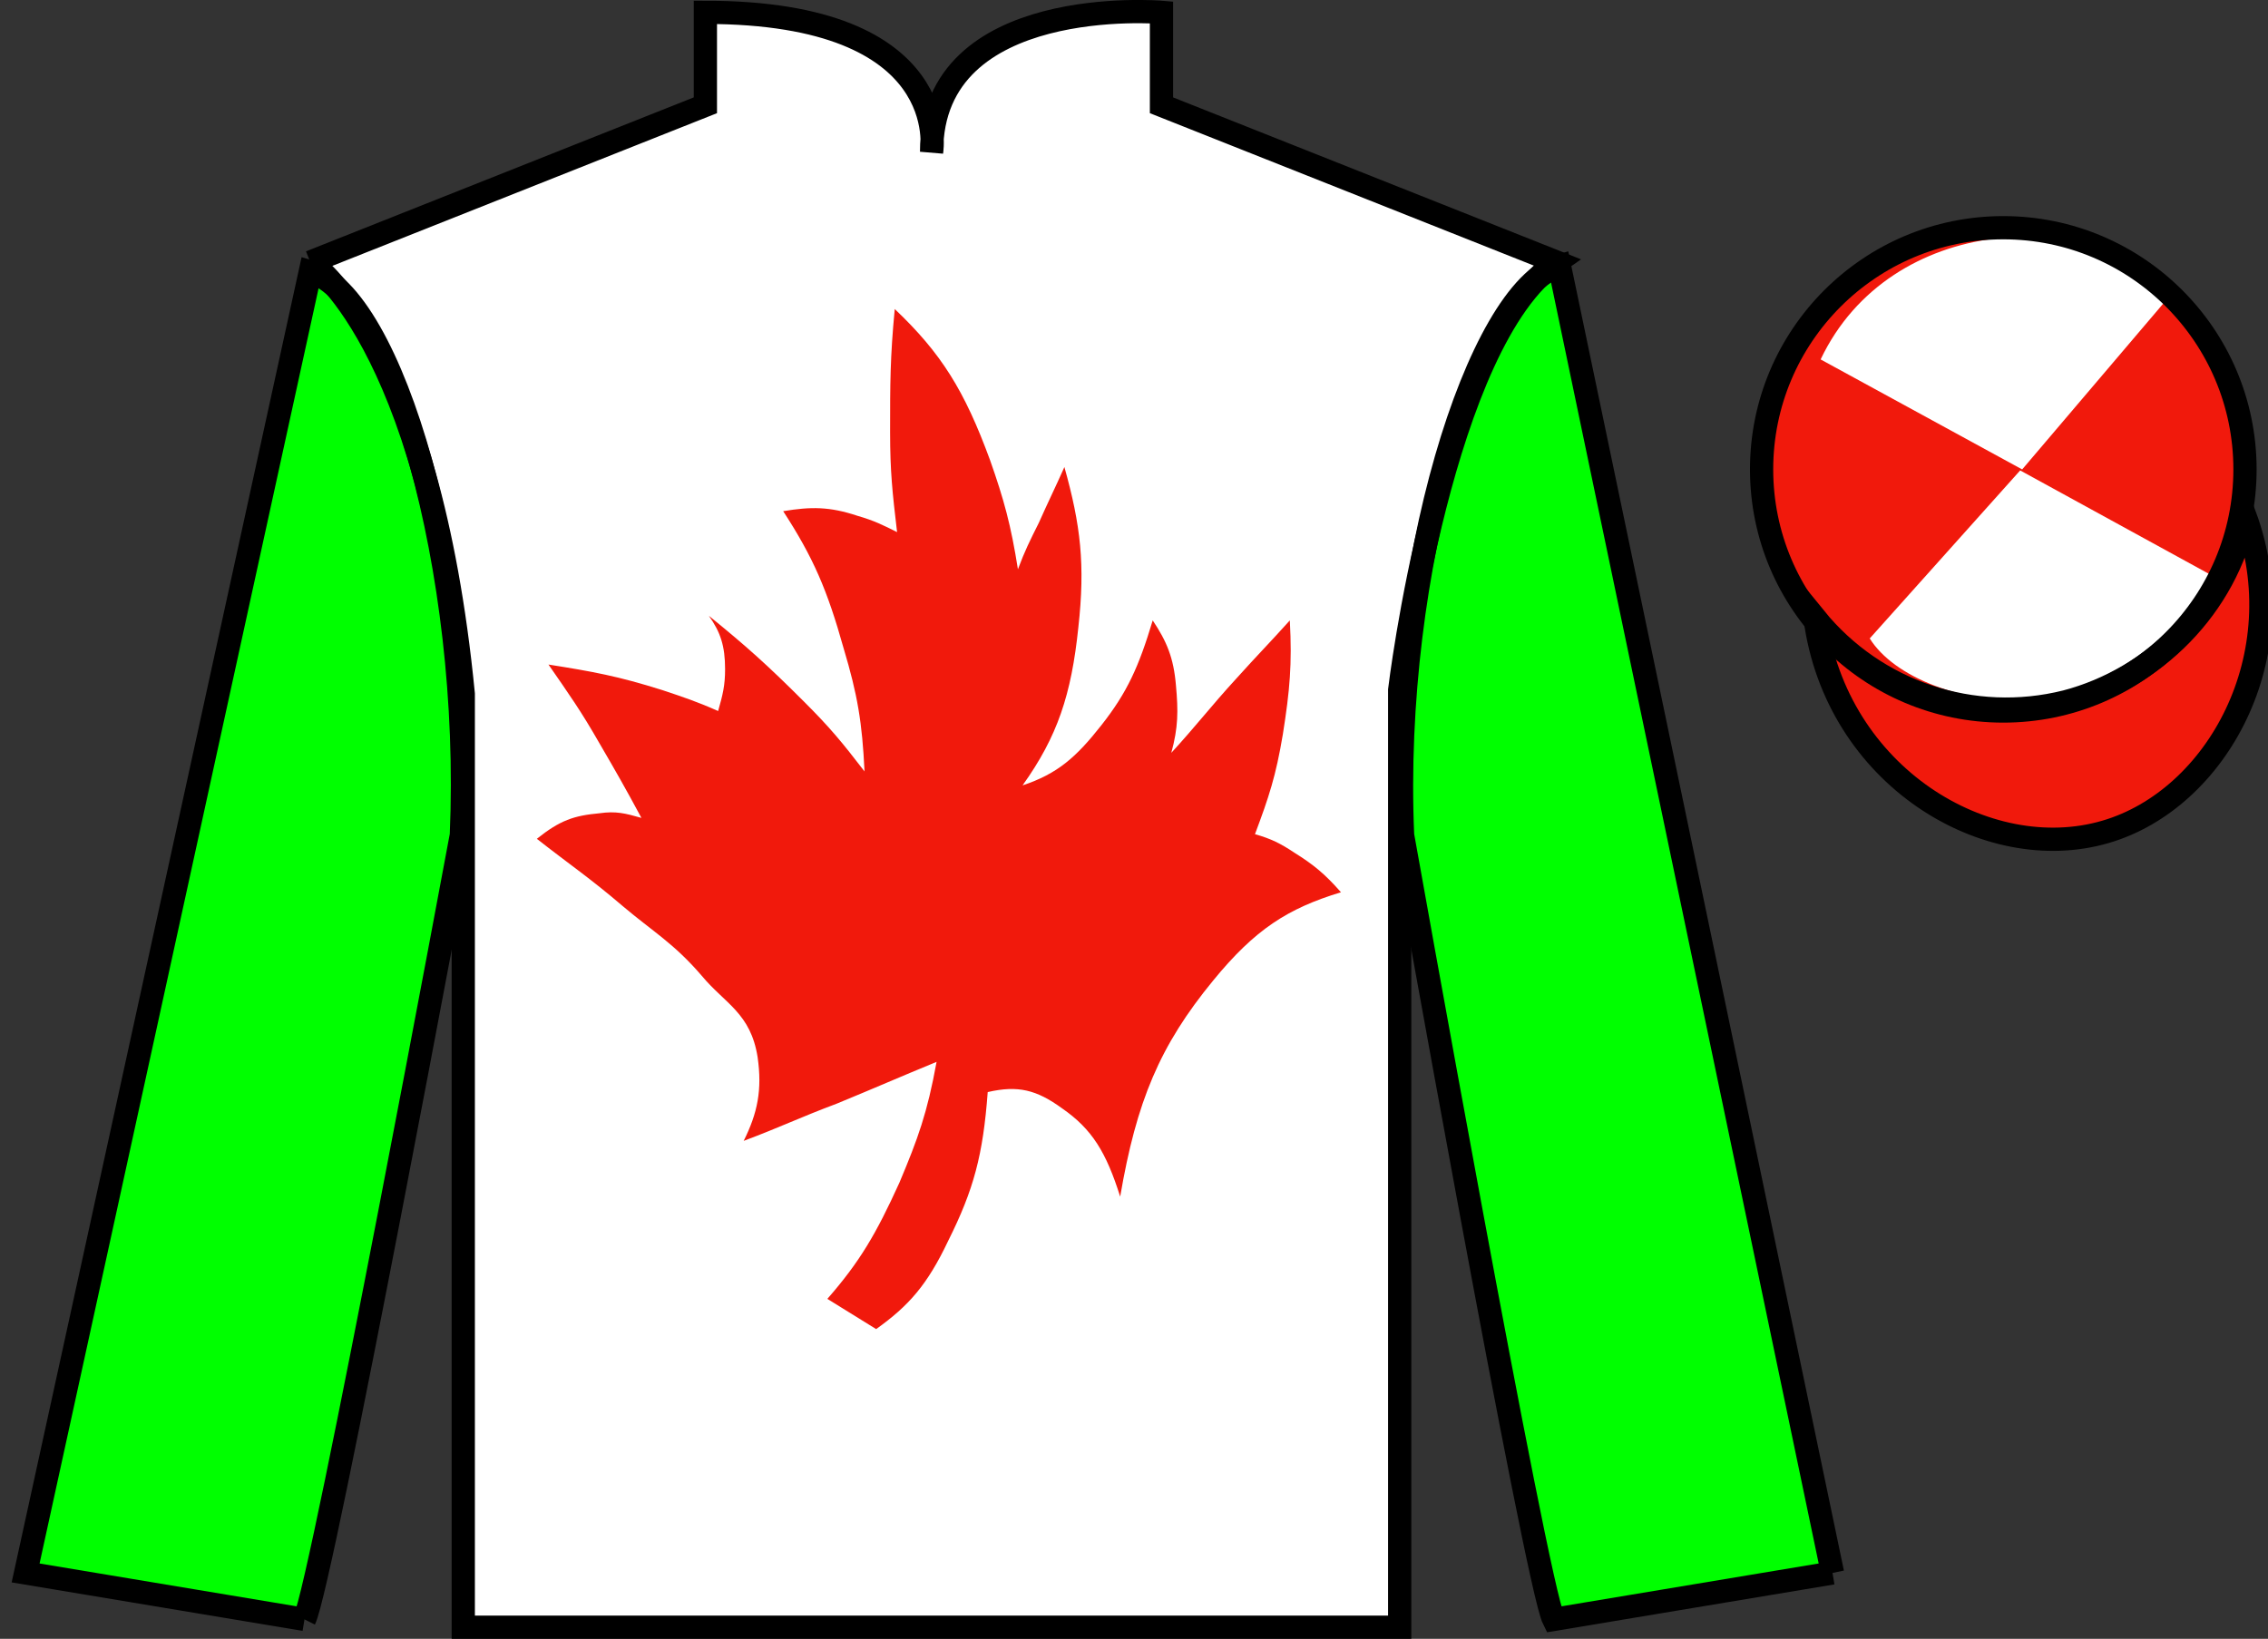 <?xml version="1.0" encoding="UTF-8" standalone="no"?>
<!DOCTYPE svg PUBLIC "-//W3C//DTD SVG 1.1//EN" "http://www.w3.org/Graphics/SVG/1.1/DTD/svg11.dtd">
<svg version="1.1" xmlns="http://www.w3.org/2000/svg" xmlns:xlink="http://www.w3.org/1999/xlink" preserveAspectRatio="xMidYMid meet" viewBox="0 0 97.59 70.53" width="97.59" height="70.53">
    <rect x="0" y="0" width="97.59" height="70.53" fill="#333333" stroke="none"/>
    <g id="silk">
        <g id="silk-jersey">
            <g id="silk-sleeves" transform="translate(0.5 0)" fill="#00ff00">
                <path id="left-silk-sleeve" d="M 12.602 69.695 C 13.352 68.195 19.352 35.945 19.352 35.945 C 19.852 24.445 16.352 12.695 12.852 11.695 L 0.602 67.695 L 12.602 69.695 "/>
                <path id="right-silk-sleeve" d="M 78.352 67.695 L 66.602 11.445 C 63.102 12.445 59.352 24.445 59.852 35.945 C 59.852 35.945 65.602 68.195 66.352 69.695 L 78.352 67.695 "/>
            </g>
            <g id="silk-cuffs" fill="None">
                <g>
                    <polygon points="13.5,69.6 15.2,60.7 3.6,58.9 1.6,67.4"/>
                    <path d="M8.3,64.3"/>
                </g>
                <g>
                    <rect x="66.3" y="60" transform="matrix(0.981 -0.197 0.197 0.981 -11.236 15.457)" width="11.8" height="8.6"/>
                    <path d="M72.2,64.3"/>
                </g>
            </g>
            <g id="silk-body" fill="#ffffff">
                <path d="M 13.352 11.281 C 13.352 11.281 18.434 14.531 19.934 29.863 C 19.934 29.863 19.934 44.863 19.934 70.031 L 60.227 70.031 L 60.227 29.695 C 60.227 29.695 62.02 14.695 66.977 11.281 L 49.977 4.531 L 49.977 0.531 C 49.977 0.531 40.086 -0.305 40.086 6.531 C 40.086 6.531 41.102 0.531 30.352 0.531 L 30.352 4.531 L 13.352 11.281"></path>
            </g>
            <g id="silk-collar" fill="None">
                <polygon class="st4" points="30.9,0.5 33.3,0.6 35.2,1 37.4,1.8 38.7,2.7 39.8,4.5 40.2,6.2 40.7,4.5 41.7,2.7 43.2,1.7 45.8,0.7 49.6,0.5 49.6,4.7 40.2,7.3 30.9,4.7 	"/>
            </g>
            <g id="silk-sleeves-pattern" transform="translate(0.5 0)" stroke="none" fill="#00ff00"></g>
            <g id="silk-body-pattern" stroke="none" fill="#f1190c"><path d='M35.6,55.9c1.4-1.6,2.1-2.8,3.1-5c0.8-1.9,1.2-3,1.6-5.2c-1.7,0.7-2.6,1.1-4.3,1.8c-1.6,0.6-2.4,1-4,1.6 c0.6-1.2,0.8-2.2,0.6-3.6c-0.3-1.9-1.4-2.3-2.4-3.5c-1.2-1.4-2.1-1.9-3.4-3c-1.4-1.2-2.3-1.8-3.7-2.9c1-0.8,1.6-1,2.7-1.1 c0.7-0.1,1.1,0,1.8,0.2c-0.7-1.3-1.1-2-1.8-3.2c-0.8-1.4-1.3-2.1-2.2-3.4c1.9,0.3,3,0.5,4.9,1.1c0.9,0.3,1.5,0.5,2.4,0.9 c0.2-0.7,0.3-1.1,0.3-1.8c0-1-0.2-1.6-0.7-2.3c1.6,1.3,2.5,2.1,4.1,3.7c1.1,1.1,1.6,1.7,2.6,3c-0.1-2.1-0.3-3.3-0.9-5.3 c-0.7-2.5-1.3-3.9-2.6-5.9c1.2-0.2,2-0.2,3.2,0.2c0.7,0.2,1.1,0.4,1.7,0.7c-0.2-1.7-0.3-2.6-0.3-4.3c0-2.1,0-3.2,0.2-5.3 c2,1.9,3,3.5,4.1,6.5c0.6,1.7,0.9,2.8,1.2,4.7c0.3-0.8,0.5-1.2,0.9-2c0.4-0.9,0.7-1.5,1.1-2.4c0.7,2.5,0.9,4.2,0.6,6.9 c-0.3,2.9-0.9,4.7-2.4,6.8c1.5-0.5,2.3-1.2,3.4-2.6c1.1-1.4,1.6-2.5,2.2-4.5c0.6,0.9,0.9,1.6,1,2.8c0.1,1.1,0.1,1.8-0.2,2.9 c1.1-1.2,1.7-2,2.8-3.2c0.9-1,1.4-1.5,2.3-2.5c0.1,1.9,0,3-0.3,4.9c-0.3,1.8-0.6,2.7-1.2,4.3c0.7,0.2,1.1,0.4,1.7,0.8 c0.8,0.5,1.3,0.9,2,1.7c-2.3,0.7-3.7,1.6-5.5,3.8c-2.3,2.8-3.3,5.2-4,9.3c-0.6-1.9-1.2-2.9-2.5-3.8c-1.1-0.8-1.9-1-3.2-0.7 c-0.2,2.7-0.6,4.2-1.7,6.4c-0.9,1.9-1.7,2.8-3.1,3.8L35.6,55.9z'/></g>
        </g>
        <g id="silk-jersey-outline" stroke="#000000" stroke-width="1" stroke-opacity="1">
            <g id="silk-sleeves" transform="translate(0.5 0)" fill="none">
                <path id="left-silk-sleeve" d="M 12.602 69.695 C 13.352 68.195 19.352 35.945 19.352 35.945 C 19.852 24.445 16.352 12.695 12.852 11.695 L 0.602 67.695 L 12.602 69.695 "/>
                <path id="right-silk-sleeve" d="M 78.352 67.695 L 66.602 11.445 C 63.102 12.445 59.352 24.445 59.852 35.945 C 59.852 35.945 65.602 68.195 66.352 69.695 L 78.352 67.695 "/>
            </g>
            <g id="silk-body" fill="none">
                <path d="M 13.352 11.281 C 13.352 11.281 18.434 14.531 19.934 29.863 C 19.934 29.863 19.934 44.863 19.934 70.031 L 60.227 70.031 L 60.227 29.695 C 60.227 29.695 62.02 14.695 66.977 11.281 L 49.977 4.531 L 49.977 0.531 C 49.977 0.531 40.086 -0.305 40.086 6.531 C 40.086 6.531 41.102 0.531 30.352 0.531 L 30.352 4.531 L 13.352 11.281"></path>
            </g>
        </g>
        <g id="silk-cap">
            <g id="silk-cap-body" fill="#f1190c">
                <circle cx="86.2" cy="20.2" r="10.4"/>
                <path d="M78.1,26.6c0.9,6.8,7.4,10.7,12.5,9.2c4.8-1.4,8.2-7.6,6-13.6c-0.8,3.9-3.9,7-7.7,8 C84.9,31.2,80.7,29.8,78.1,26.6z"/>
            </g>
            <g id="silk-cap-pattern" fill="#ffffff"><path d='M 93.457 12.625 L 87.012 20.203 L 78.34 15.469 C 81.336 9.156 90.051 8.891 93.457 12.625 '/><path d='M 80.453 27.477 L 86.926 20.246 L 95.859 25.141 C 92.215 32.086 82.551 30.832 80.453 27.477 '/></g>
        </g>
        <g id="silk-cap-outline" stroke="#000000" stroke-width="1" stroke-opacity="1">
            <g id="silk-cap-body" fill="none">
                <circle cx="86.2" cy="20.2" r="10.4"/>
                <path d="M78.1,26.6c0.9,6.8,7.4,10.7,12.5,9.2c4.8-1.4,8.2-7.6,6-13.6c-0.8,3.9-3.9,7-7.7,8 C84.9,31.2,80.7,29.8,78.1,26.6z"/>
            </g>
        </g>
    </g>
</svg>
